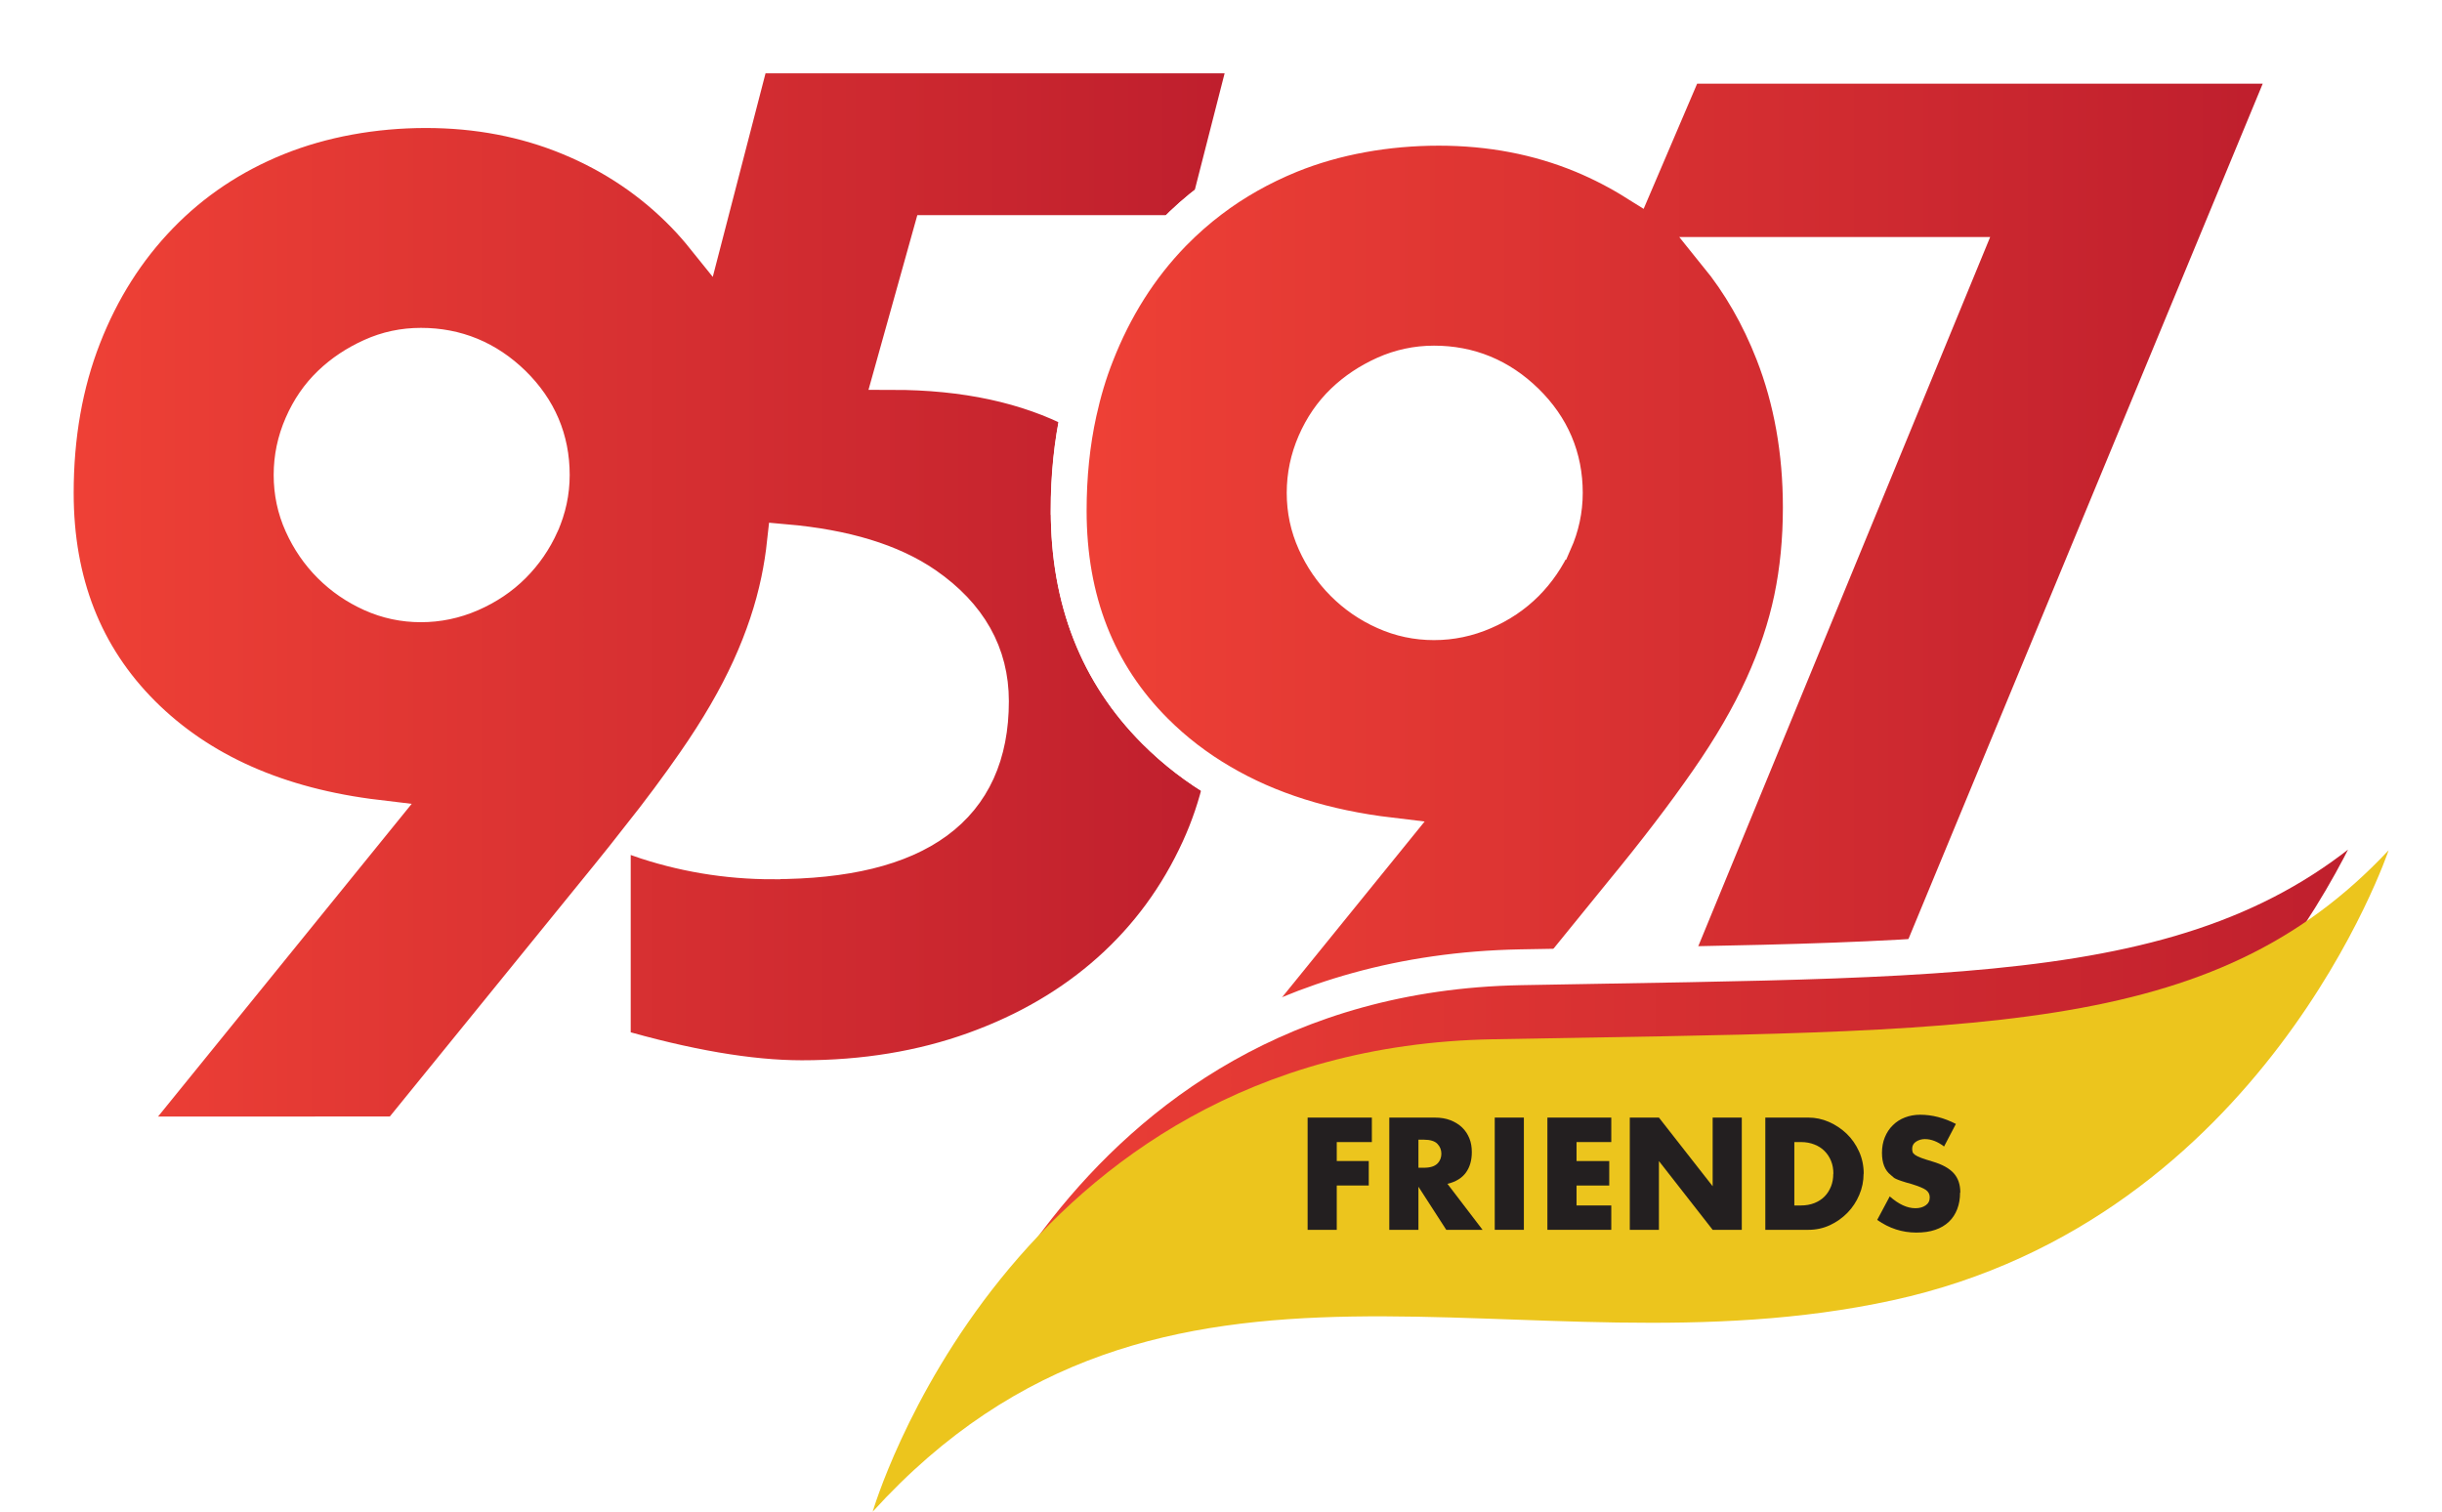 <?xml version="1.0" encoding="UTF-8"?>
<svg id="Layer_2" data-name="Layer 2" xmlns="http://www.w3.org/2000/svg" xmlns:xlink="http://www.w3.org/1999/xlink" viewBox="0 0 204.51 126.62">
  <defs>
    <style>
      .cls-1 {
        fill: #ecc51d;
      }

      .cls-2 {
        fill: url(#linear-gradient);
        filter: url(#drop-shadow-1);
      }

      .cls-2, .cls-3, .cls-4, .cls-5 {
        stroke: #fff;
        stroke-miterlimit: 10;
        stroke-width: 3px;
      }

      .cls-3 {
        fill: url(#linear-gradient-2);
        filter: url(#drop-shadow-2);
      }

      .cls-4 {
        fill: url(#linear-gradient-4);
      }

      .cls-5 {
        fill: url(#linear-gradient-3);
        filter: url(#drop-shadow-3);
      }

      .cls-6 {
        fill: #231f20;
      }
    </style>
    <linearGradient id="linear-gradient" x1="96.27" y1="16.14" x2="99.39" y2="16.14" gradientUnits="userSpaceOnUse">
      <stop offset="0" stop-color="#ef4136"/>
      <stop offset="1" stop-color="#be1e2d"/>
    </linearGradient>
    <filter id="drop-shadow-1" filterUnits="userSpaceOnUse">
      <feOffset dx="2" dy="2"/>
      <feGaussianBlur result="blur" stdDeviation="1"/>
      <feFlood flood-color="#d3d3d3" flood-opacity=".75"/>
      <feComposite in2="blur" operator="in"/>
      <feComposite in="SourceGraphic"/>
    </filter>
    <linearGradient id="linear-gradient-2" x1="2.67" y1="47.81" x2="102.49" y2="47.81" xlink:href="#linear-gradient"/>
    <filter id="drop-shadow-2" filterUnits="userSpaceOnUse">
      <feOffset dx="2" dy="2"/>
      <feGaussianBlur result="blur-2" stdDeviation="1"/>
      <feFlood flood-color="#d3d3d3" flood-opacity=".75"/>
      <feComposite in2="blur-2" operator="in"/>
      <feComposite in="SourceGraphic"/>
    </filter>
    <linearGradient id="linear-gradient-3" x1="87.49" y1="48.99" x2="189.74" y2="48.99" xlink:href="#linear-gradient"/>
    <filter id="drop-shadow-3" filterUnits="userSpaceOnUse">
      <feOffset dx="2" dy="2"/>
      <feGaussianBlur result="blur-3" stdDeviation="1"/>
      <feFlood flood-color="#d3d3d3" flood-opacity=".75"/>
      <feComposite in2="blur-3" operator="in"/>
      <feComposite in="SourceGraphic"/>
    </filter>
    <linearGradient id="linear-gradient-4" x1="76.44" y1="92.89" x2="200.91" y2="92.89" xlink:href="#linear-gradient"/>
  </defs>
  <g id="Layer_1-2" data-name="Layer 1">
    <g>
      <path class="cls-2" d="M96.27,17.52h2.42l.71-2.76c-1.11,.84-2.15,1.76-3.13,2.76Zm0,0h2.42l.71-2.76c-1.11,.84-2.15,1.76-3.13,2.76Z"/>
      <path class="cls-3" d="M87.49,40.76c0-2.9,.28-5.65,.85-8.24-4.32-2.25-9.53-3.37-15.63-3.37l3.25-11.63h20.3c.98-1.01,2.02-1.93,3.13-2.76l3.1-12.12H60.95l-3.96,15.28c-.53-.66-1.09-1.3-1.68-1.91-2.71-2.79-5.91-4.96-9.61-6.49-3.7-1.53-7.71-2.3-12.04-2.3s-8.66,.77-12.45,2.3c-3.79,1.53-7.06,3.72-9.81,6.56-2.75,2.84-4.9,6.22-6.43,10.15-1.53,3.92-2.3,8.28-2.3,13.06,0,7.49,2.42,13.64,7.24,18.47,4.83,4.83,11.39,7.74,19.69,8.73l-21.51,26.52H31.36l17.59-21.65c.13-.15,.25-.3,.37-.45v14.68c6.22,1.81,11.5,2.71,15.83,2.71,5.23,0,10.04-.79,14.43-2.37s8.17-3.79,11.35-6.63,5.68-6.25,7.49-10.21c.81-1.77,1.44-3.62,1.88-5.57-2.05-1.19-3.91-2.62-5.56-4.27-4.82-4.82-7.24-10.98-7.24-18.47Zm-44.16,1.15c-.59,1.31-1.38,2.46-2.37,3.45-.99,.99-2.17,1.78-3.52,2.37-1.35,.59-2.75,.88-4.19,.88s-2.82-.29-4.13-.88c-1.31-.59-2.46-1.38-3.45-2.37-.99-.99-1.78-2.14-2.37-3.45-.59-1.3-.88-2.68-.88-4.13s.29-2.84,.88-4.19c.59-1.36,1.38-2.5,2.37-3.45,.99-.95,2.14-1.71,3.45-2.3,1.3-.59,2.68-.88,4.13-.88,2.97,0,5.54,1.06,7.71,3.17,2.16,2.12,3.25,4.67,3.25,7.65,0,1.44-.3,2.82-.88,4.13Zm19.38,28.23c-3.85,0-7.62-.63-11.27-1.9,1.82-2.3,3.4-4.43,4.75-6.38,1.94-2.79,3.47-5.43,4.6-7.91,1.13-2.48,1.94-4.91,2.44-7.31,.22-1.05,.39-2.13,.51-3.24,5.02,.44,8.94,1.64,11.77,3.59,3.65,2.53,5.48,5.77,5.48,9.74,0,8.93-6.09,13.4-18.27,13.4Z"/>
      <path class="cls-5" d="M139.14,3.51l-4.18,9.78c-1.39-.87-2.87-1.64-4.43-2.29-3.7-1.53-7.71-2.3-12.04-2.3s-8.66,.76-12.45,2.3c-2.42,.99-4.64,2.24-6.64,3.76-1.11,.84-2.15,1.76-3.13,2.76l-.04,.04c-2.76,2.84-4.9,6.23-6.43,10.15-.61,1.54-1.08,3.14-1.45,4.82-.57,2.59-.85,5.34-.85,8.24,0,7.49,2.42,13.65,7.24,18.47,1.65,1.65,3.5,3.07,5.56,4.27,3.96,2.33,8.67,3.81,14.13,4.46l-21.51,26.52h23.27l17.59-21.65c2.89-3.51,5.3-6.67,7.24-9.47,1.94-2.79,3.47-5.43,4.6-7.92,1.13-2.48,1.94-4.91,2.44-7.3,.5-2.39,.75-4.94,.75-7.65,0-4.69-.77-9-2.3-12.92-1.21-3.1-2.79-5.84-4.73-8.23h20.65l-28.01,68.06h20.57L189.74,3.51h-50.6Zm-10.98,39.9c-.59,1.31-1.38,2.46-2.36,3.45-.99,.99-2.17,1.79-3.52,2.37-1.35,.59-2.75,.88-4.19,.88s-2.82-.29-4.13-.88c-1.31-.58-2.46-1.38-3.45-2.37-.99-.99-1.78-2.14-2.37-3.45-.59-1.31-.88-2.68-.88-4.13s.29-2.84,.88-4.2c.59-1.35,1.38-2.5,2.37-3.45s2.14-1.71,3.45-2.3c1.3-.58,2.68-.88,4.13-.88,2.97,0,5.54,1.06,7.71,3.18,2.16,2.12,3.25,4.67,3.25,7.65,0,1.44-.3,2.82-.88,4.13Z"/>
      <path class="cls-4" d="M76.44,120.59s11.05-38.82,50.89-39.58c39.84-.75,59.03,0,73.57-15.83,0,0-10.18,30.91-40.71,37.69-30.53,6.78-59.91-9.05-83.75,17.71Z"/>
      <path class="cls-1" d="M73.08,126.62s11.27-38.82,51.91-39.58,60.21,0,75.05-15.83c0,0-10.38,30.91-41.53,37.69-31.15,6.78-61.1-9.05-85.43,17.71Z"/>
      <g>
        <path class="cls-6" d="M114.89,95.65h-2.94v1.59h2.68v2.05h-2.68v3.71h-2.44v-9.4h5.38v2.05Z"/>
        <path class="cls-6" d="M124.15,103h-3.03l-2.33-3.61v3.61h-2.44v-9.4h3.8c.5,0,.93,.07,1.32,.22,.38,.15,.71,.35,.98,.61,.27,.26,.47,.57,.61,.92,.14,.35,.2,.73,.2,1.14,0,.68-.16,1.25-.49,1.71-.33,.46-.85,.78-1.55,.95l2.94,3.85Zm-3.44-6.38c0-.31-.11-.59-.33-.82s-.6-.35-1.14-.35h-.45v2.35h.45c.54,0,.91-.12,1.14-.35s.33-.51,.33-.83Z"/>
        <path class="cls-6" d="M127.62,103h-2.44v-9.4h2.44v9.4Z"/>
        <path class="cls-6" d="M134.94,103h-5.35v-9.4h5.35v2.05h-2.91v1.59h2.74v2.05h-2.74v1.67h2.91v2.05Z"/>
        <path class="cls-6" d="M145.87,103h-2.44l-4.5-5.76v5.76h-2.44v-9.4h2.44l4.5,5.75v-5.75h2.44v9.4Z"/>
        <path class="cls-6" d="M156.07,98.3c0,.62-.12,1.21-.36,1.77-.24,.57-.57,1.07-.99,1.5s-.91,.78-1.47,1.04-1.16,.39-1.8,.39h-3.61v-9.4h3.61c.59,0,1.16,.12,1.71,.36s1.05,.57,1.49,.99,.78,.92,1.04,1.49,.39,1.2,.39,1.86Zm-2.53,0c0-.38-.06-.74-.19-1.06-.13-.32-.31-.6-.55-.84-.24-.24-.52-.42-.86-.55-.33-.13-.7-.2-1.11-.2h-.56v5.31h.56c.41,0,.79-.07,1.12-.2,.33-.13,.62-.32,.85-.55s.41-.52,.54-.84,.19-.68,.19-1.06Z"/>
        <path class="cls-6" d="M164.15,99.89c0,.51-.08,.96-.24,1.38-.16,.41-.39,.77-.7,1.06s-.69,.52-1.14,.67c-.46,.16-.99,.23-1.59,.23-1.17,0-2.26-.35-3.27-1.06l1.05-1.97c.75,.66,1.46,.99,2.15,.99,.34,0,.63-.08,.86-.24,.23-.16,.34-.38,.34-.67,0-.26-.11-.47-.32-.62-.21-.15-.61-.31-1.18-.49-.36-.1-.64-.18-.84-.25-.2-.07-.35-.12-.45-.17-.11-.05-.19-.09-.24-.14-.06-.05-.13-.12-.23-.2-.5-.39-.74-1.01-.74-1.86,0-.47,.08-.91,.24-1.3s.38-.73,.67-1.01c.28-.28,.62-.5,1.01-.65,.39-.15,.82-.23,1.28-.23,1,0,2,.26,2.99,.77l-.99,1.89c-.54-.41-1.07-.62-1.61-.62-.26,0-.51,.07-.73,.21-.22,.14-.33,.34-.33,.59,0,.11,.01,.21,.04,.29,.02,.08,.1,.16,.21,.24s.29,.16,.52,.25c.23,.09,.54,.18,.93,.3,.82,.24,1.41,.57,1.78,.98,.37,.41,.55,.95,.55,1.61Z"/>
      </g>
    </g>
  </g>
</svg>